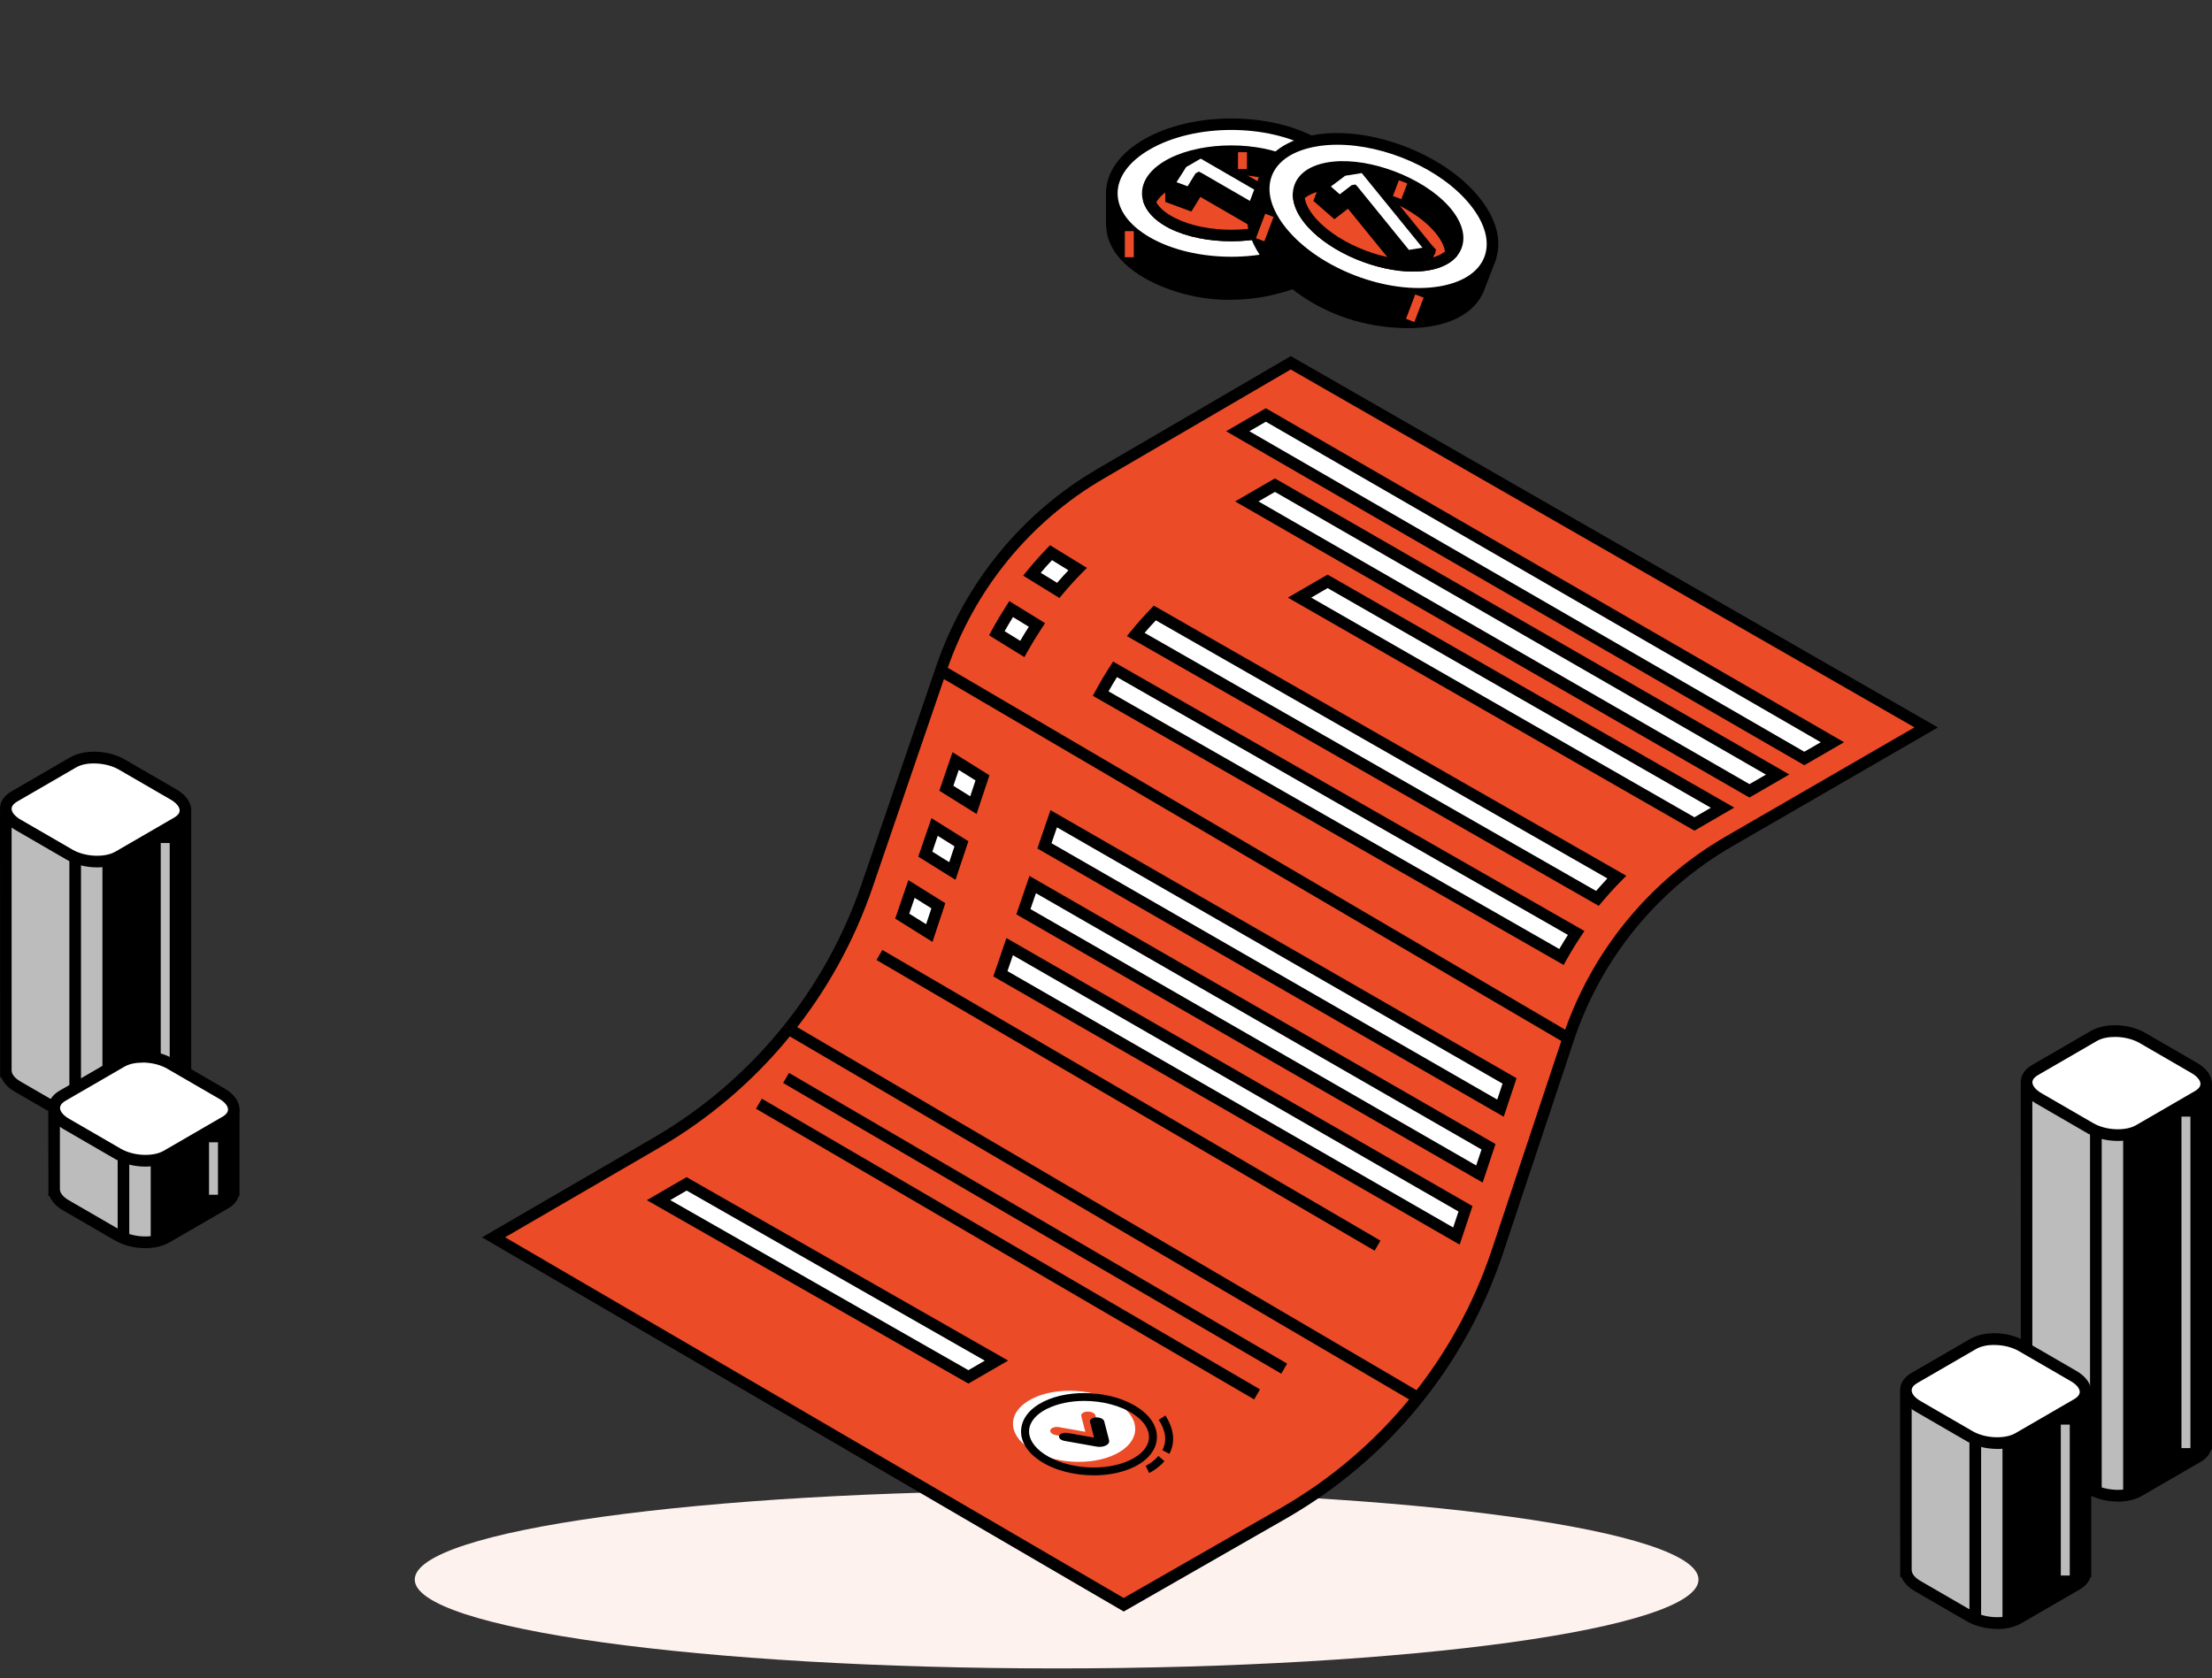 <svg width="448" height="340" viewBox="0 0 448 340" fill="none" xmlns="http://www.w3.org/2000/svg">
<rect x="0" y="0" width="448" height="340" fill="#333333" stroke="none"/>
<g clip-path="url(#clip0_516_19281)">
<path d="M214 338C285.797 338 344 329.941 344 320C344 310.059 285.797 302 214 302C142.203 302 84 310.059 84 320C84 329.941 142.203 338 214 338Z" fill="#FEF2EF"/>
<path d="M269.669 36.146C267.207 33.067 264.51 33.677 257.705 32.151C251.855 30.833 245.728 30.903 239.919 32.401C234.152 33.885 230.639 34.856 228.246 37.575L225.176 39.17V45.579L225.203 45.745C225.328 50.059 228.855 54.11 235.853 56.995C242.81 59.866 250.569 60.31 257.885 58.548C268.217 56.052 273.417 50.836 273.569 45.593L273.597 45.343V39.184L269.669 36.16V36.146Z" fill="black"/>
<path d="M249.172 60.754C244.4 60.754 239.698 59.852 235.396 58.077C228.218 55.108 224.18 50.739 224.028 45.759L224 45.565V38.435L227.513 36.604C230.196 33.677 234.165 32.651 239.629 31.236C245.548 29.71 251.896 29.613 257.954 30.972C259.849 31.402 261.398 31.652 262.753 31.874C266.183 32.429 268.465 32.803 270.485 35.272L274.758 38.56L274.731 45.648C274.537 51.932 268.341 57.189 258.148 59.658C255.188 60.379 252.159 60.726 249.172 60.726V60.754ZM226.351 39.877V45.565C226.503 49.671 230.016 53.291 236.295 55.885C242.837 58.59 250.403 59.117 257.608 57.383C266.571 55.219 272.241 50.683 272.393 45.537L272.421 45.218V39.739L268.756 36.867C267.276 35.009 265.741 34.759 262.394 34.218C261.066 33.996 259.406 33.733 257.456 33.289C251.758 32.013 245.797 32.096 240.223 33.524C234.401 35.036 231.247 35.924 229.145 38.324L228.799 38.587L226.365 39.85L226.351 39.877Z" fill="black"/>
<path d="M266.502 29.252C275.962 34.731 275.962 43.595 266.502 49.074C257.041 54.553 241.717 54.553 232.271 49.074C222.811 43.595 222.811 34.731 232.271 29.252C241.731 23.773 257.055 23.773 266.502 29.252Z" fill="white"/>
<path d="M249.379 54.345C242.962 54.345 236.558 52.931 231.676 50.101C226.725 47.229 224 43.345 224 39.17C224 34.995 226.725 31.097 231.676 28.239C241.44 22.594 257.332 22.58 267.096 28.239C272.047 31.111 274.772 34.995 274.772 39.17C274.772 43.345 272.047 47.243 267.096 50.101C262.214 52.931 255.796 54.345 249.393 54.345H249.379ZM249.379 26.325C243.39 26.325 237.402 27.643 232.852 30.279C228.661 32.706 226.351 35.869 226.351 39.17C226.351 42.471 228.661 45.634 232.852 48.062C241.966 53.333 256.792 53.333 265.907 48.062C270.097 45.634 272.407 42.471 272.407 39.17C272.407 35.869 270.097 32.706 265.907 30.279C261.356 27.643 255.368 26.325 249.379 26.325Z" fill="black"/>
<path d="M261.329 33.122C254.732 29.779 244.027 29.779 237.416 33.122C230.818 36.465 230.818 41.875 237.416 45.218C244.013 48.561 254.718 48.561 261.329 45.218C267.926 41.875 267.926 36.465 261.329 33.122Z" fill="black"/>
<path d="M249.379 48.88C244.856 48.88 240.334 48.006 236.89 46.272C233.28 44.441 231.289 41.931 231.289 39.17C231.289 36.41 233.28 33.899 236.89 32.068C243.778 28.586 254.98 28.586 261.854 32.068C265.464 33.899 267.456 36.424 267.456 39.17C267.456 41.917 265.464 44.441 261.854 46.272C258.41 48.006 253.888 48.88 249.365 48.88H249.379ZM249.379 31.791C245.244 31.791 241.108 32.581 237.955 34.176C235.216 35.563 233.654 37.381 233.654 39.17C233.654 40.959 235.216 42.777 237.955 44.164C244.248 47.354 254.496 47.354 260.803 44.164C263.541 42.777 265.104 40.959 265.104 39.17C265.104 37.381 263.541 35.563 260.803 34.176C257.65 32.581 253.514 31.791 249.379 31.791Z" fill="black"/>
<path d="M261.329 36.743C254.731 33.4 244.027 33.4 237.415 36.743C235.037 37.949 233.515 39.434 232.865 40.973C233.529 42.527 235.037 43.997 237.415 45.204C244.013 48.547 254.718 48.547 261.329 45.204C263.707 43.997 265.229 42.513 265.879 40.973C265.215 39.42 263.707 37.949 261.329 36.743Z" fill="#EC4B27"/>
<path d="M249.379 48.88C244.856 48.88 240.334 48.006 236.89 46.272C234.345 44.982 232.575 43.318 231.786 41.445L231.593 40.973L231.786 40.502C232.589 38.629 234.359 36.965 236.89 35.675C243.778 32.193 254.98 32.193 261.854 35.675C264.399 36.965 266.169 38.629 266.958 40.502L267.151 40.973L266.958 41.445C266.155 43.318 264.399 44.982 261.854 46.272C258.41 48.006 253.888 48.88 249.365 48.88H249.379ZM234.179 40.973C234.857 42.153 236.143 43.234 237.955 44.15C244.248 47.34 254.496 47.34 260.803 44.15C262.615 43.234 263.901 42.139 264.579 40.973C263.901 39.794 262.615 38.712 260.803 37.797C254.51 34.606 244.262 34.606 237.955 37.797C236.143 38.712 234.857 39.808 234.179 40.973Z" fill="black"/>
<path d="M263.832 51.28H262.02V56.565H263.832V51.28Z" fill="#EC4B27"/>
<path d="M229.629 46.827H227.817V52.112H229.629V46.827Z" fill="#EC4B27"/>
<path d="M252.546 30.833H250.734V34.246H252.546V30.833Z" fill="#EC4B27"/>
<path d="M236.917 37.381V40.28L240.915 41.764L242.782 38.726L242.837 38.699L256.903 46.841C258.106 46.536 259.268 46.161 260.333 45.69L261.854 44.816V41.917L243.197 34.01L236.931 37.395L236.917 37.381Z" fill="black"/>
<path d="M256.765 47.798L243.114 39.891L241.288 42.86L236.005 40.904V36.84L243.128 32.983L262.739 41.306V45.329L260.762 46.466C259.572 46.98 258.369 47.382 257.097 47.701L256.737 47.784L256.765 47.798ZM242.782 37.672L243.294 37.908L257.041 45.87C258.092 45.593 259.074 45.246 259.973 44.857L260.941 44.289V42.513L243.238 35.009L237.844 37.935V39.656L240.541 40.654L242.132 38.047L242.782 37.672Z" fill="black"/>
<path d="M242.837 35.785L242.782 35.813L240.915 38.851L236.917 37.367L239.587 33.164L243.169 31.083L261.826 41.889L257.608 44.33L242.823 35.772L242.837 35.785Z" fill="white"/>
<path d="M257.622 45.398L243.114 37.006L241.288 39.975L235.548 37.838L238.937 32.498L243.169 30.043L263.638 41.903L257.608 45.398H257.622ZM242.768 34.759L243.28 34.995L257.622 43.29L260.028 41.889L243.183 32.137L240.237 33.843L238.287 36.909L240.527 37.741L242.118 35.147L242.768 34.759Z" fill="black"/>
<path d="M299.142 48.228C297.938 44.469 295.2 44.081 289.377 40.224C284.371 36.909 278.631 34.787 272.67 34.121C266.75 33.455 263.127 33.108 259.932 34.801L256.488 35.203L254.22 41.195L254.178 41.348C252.768 45.426 254.621 50.461 260.139 55.663C265.63 60.837 272.725 64.014 280.194 64.957C290.746 66.302 297.44 63.279 299.446 58.438L299.557 58.215L301.742 52.459L299.142 48.242V48.228Z" fill="black"/>
<path d="M285.034 66.469C283.458 66.469 281.784 66.358 280.041 66.136C272.2 65.137 264.856 61.725 259.337 56.523C253.667 51.183 251.454 45.662 253.072 40.959L253.127 40.765L255.644 34.107L259.586 33.649C263.141 31.874 267.207 32.318 272.808 32.956C278.894 33.635 284.841 35.813 290.041 39.239C291.659 40.308 293.015 41.098 294.218 41.792C297.219 43.54 299.224 44.691 300.248 47.729L303.069 52.334L300.538 58.951C298.533 63.792 292.89 66.483 285.062 66.483L285.034 66.469ZM257.332 36.299L255.326 41.611C253.998 45.495 256.004 50.142 260.955 54.803C266.114 59.658 273.002 62.849 280.346 63.792C289.488 64.957 296.403 62.738 298.367 57.98L298.491 57.702L300.428 52.57L298.021 48.589C297.288 46.328 295.947 45.551 293.015 43.845C291.853 43.165 290.401 42.333 288.727 41.223C283.845 37.991 278.244 35.952 272.531 35.314C266.557 34.648 263.293 34.357 260.471 35.855L260.056 35.98L257.332 36.299Z" fill="black"/>
<path d="M298.616 40.668C305.517 49.157 302.364 57.453 291.59 59.2C280.816 60.948 266.488 55.483 259.586 47.007C252.685 38.518 255.838 30.223 266.612 28.475C277.386 26.727 291.715 32.193 298.616 40.668Z" fill="white"/>
<path d="M287.441 60.699C277.054 60.699 264.911 55.413 258.687 47.743C255.077 43.304 253.902 38.699 255.382 34.787C256.862 30.875 260.789 28.212 266.432 27.296C277.552 25.479 292.406 31.152 299.529 39.919C303.139 44.358 304.314 48.963 302.834 52.875C301.355 56.787 297.427 59.45 291.784 60.366C290.387 60.587 288.935 60.699 287.441 60.699ZM270.858 29.321C269.461 29.321 268.106 29.419 266.806 29.64C262.034 30.417 258.756 32.54 257.581 35.633C256.405 38.726 257.456 42.499 260.513 46.258C267.165 54.443 281.024 59.727 291.41 58.035C296.182 57.258 299.46 55.136 300.635 52.043C301.811 48.949 300.76 45.176 297.703 41.417C291.894 34.26 280.567 29.321 270.858 29.321Z" fill="black"/>
<path d="M292.419 42.444C287.427 36.965 277.427 33.15 270.069 33.927C262.711 34.69 260.803 39.753 265.782 45.232C270.775 50.711 280.774 54.526 288.132 53.749C295.49 52.986 297.398 47.923 292.419 42.444Z" fill="black"/>
<path d="M286.224 55.025C278.824 55.025 269.682 51.238 264.925 46.023C262.2 43.026 261.232 39.961 262.2 37.395C263.168 34.815 265.92 33.178 269.945 32.748C277.607 31.943 288.077 35.938 293.291 41.639C296.016 44.635 296.984 47.701 296.016 50.267C295.048 52.833 292.295 54.484 288.271 54.914C287.607 54.983 286.929 55.011 286.237 55.011L286.224 55.025ZM272.061 35.009C271.425 35.009 270.803 35.036 270.194 35.106C267.151 35.425 265.035 36.562 264.399 38.241C263.763 39.905 264.593 42.166 266.653 44.441C271.411 49.657 280.996 53.305 288.008 52.584C291.05 52.265 293.167 51.127 293.803 49.449C294.439 47.784 293.609 45.523 291.548 43.248C287.192 38.477 278.824 35.009 272.061 35.009Z" fill="black"/>
<path d="M291.134 45.815C286.141 40.335 276.141 36.521 268.783 37.297C266.128 37.575 264.192 38.421 263.03 39.628C263.099 41.32 263.984 43.234 265.782 45.204C270.775 50.683 280.774 54.498 288.132 53.721C290.788 53.444 292.724 52.598 293.886 51.391C293.817 49.698 292.931 47.784 291.134 45.815Z" fill="#EC4B27"/>
<path d="M286.224 55.025C278.824 55.025 269.682 51.238 264.925 46.023C263.002 43.914 261.937 41.722 261.854 39.697L261.827 39.198L262.172 38.837C263.583 37.367 265.824 36.437 268.659 36.146C276.321 35.342 286.791 39.337 292.005 45.038C293.927 47.146 294.992 49.338 295.075 51.363L295.103 51.862L294.757 52.223C293.347 53.693 291.106 54.623 288.271 54.914C287.607 54.983 286.929 55.011 286.238 55.011L286.224 55.025ZM264.261 40.113C264.468 41.459 265.298 42.929 266.654 44.427C271.411 49.643 280.996 53.291 288.008 52.57C290.013 52.362 291.618 51.793 292.655 50.947C292.448 49.601 291.618 48.131 290.262 46.633C285.505 41.403 275.92 37.755 268.908 38.49C266.889 38.699 265.298 39.267 264.261 40.127V40.113Z" fill="black"/>
<path d="M286.632 59.651L284.761 64.592L286.454 65.237L288.326 60.296L286.632 59.651Z" fill="#EC4B27"/>
<path d="M256.243 43.304L254.371 48.244L256.064 48.89L257.936 43.95L256.243 43.304Z" fill="#EC4B27"/>
<path d="M283.32 36.516L282.114 39.707L283.808 40.351L285.014 37.16L283.32 36.516Z" fill="#EC4B27"/>
<path d="M268.092 37.714L267.068 40.419L270.277 43.221L273.098 41.043H273.168L283.43 53.652C284.675 53.804 285.878 53.846 287.04 53.804L288.769 53.527L289.792 50.822L275.145 36.77L268.092 37.714Z" fill="black"/>
<path d="M286.113 54.734C285.186 54.734 284.26 54.678 283.319 54.567L282.96 54.526L273.002 42.277L270.249 44.413L266.003 40.696L267.442 36.895L275.464 35.827L290.857 50.586L289.432 54.345L287.192 54.706C286.832 54.72 286.487 54.734 286.127 54.734H286.113ZM283.886 52.792C284.965 52.903 286.016 52.944 286.984 52.903L288.091 52.722L288.713 51.072L274.827 37.741L268.742 38.546L268.133 40.155L270.305 42.055L272.725 40.183L273.472 40.072L273.859 40.46L283.886 52.792Z" fill="black"/>
<path d="M274.191 38.338H274.122L271.3 40.529L268.092 37.727L272.075 34.745L276.169 34.079L289.778 50.822L284.979 51.599L274.191 38.324V38.338Z" fill="white"/>
<path d="M284.605 52.584L274.025 39.572L271.273 41.709L266.653 37.672L271.715 33.885L276.542 33.108L290.691 50.517V51.405L289.93 51.751L284.605 52.611V52.584ZM274.495 37.353L274.896 37.755L285.352 50.628L288.091 50.184L275.795 35.064L272.448 35.605L269.544 37.783L271.342 39.364L273.762 37.505L274.509 37.381L274.495 37.353Z" fill="black"/>
<path d="M446.091 219.376L411.155 219.431C410.754 219.431 410.436 219.75 410.436 220.153V292.478H410.464C410.547 293.546 411.335 294.656 412.843 295.53L423.354 301.619C426.258 303.298 430.67 303.492 433.187 302.021L445.109 295.114C446.326 294.406 446.866 293.463 446.783 292.464V220.083C446.783 219.681 446.465 219.362 446.064 219.362L446.091 219.376Z" fill="#BCBCBC"/>
<path d="M428.913 304.199C426.784 304.199 424.543 303.672 422.773 302.646L412.261 296.556C410.892 295.765 409.966 294.767 409.537 293.657H409.288V292.478L409.26 220.153C409.26 219.112 410.104 218.252 411.155 218.252L446.091 218.197C447.142 218.197 447.986 219.057 447.986 220.097V293.671H447.834C447.529 294.656 446.796 295.516 445.704 296.154L433.782 303.062C432.454 303.825 430.725 304.213 428.913 304.213V304.199ZM411.625 292.298V292.395C411.681 293.102 412.344 293.879 413.437 294.503L423.948 300.593C426.493 302.063 430.449 302.243 432.606 300.995L444.528 294.087C445.054 293.782 445.676 293.269 445.621 292.547L445.524 291.285H445.621V220.541L411.611 220.597V292.284L411.625 292.298Z" fill="black"/>
<path d="M446.091 219.404L430.006 219.431V302.979C431.196 302.868 432.316 302.562 433.187 302.063L445.109 295.155C446.326 294.448 446.866 293.504 446.783 292.506V220.125C446.783 219.723 446.465 219.404 446.064 219.404H446.091Z" fill="black"/>
<path d="M445.123 222.067L433.201 228.975C430.684 230.431 426.272 230.251 423.367 228.573L412.856 222.483C409.952 220.791 409.633 218.252 412.151 216.782L424.073 209.874C426.59 208.417 431.002 208.598 433.906 210.276L444.417 216.366C447.322 218.058 447.64 220.597 445.123 222.067Z" fill="white"/>
<path d="M428.913 231.139C426.784 231.139 424.543 230.612 422.773 229.585L412.261 223.496C410.353 222.386 409.26 220.846 409.26 219.251C409.26 217.85 410.076 216.615 411.556 215.755L423.478 208.847C426.369 207.169 431.209 207.349 434.487 209.25L444.998 215.339C446.907 216.435 448 217.989 448 219.584C448 220.985 447.184 222.219 445.704 223.079L433.782 229.987C432.454 230.75 430.725 231.139 428.913 231.139ZM428.333 210.068C426.936 210.068 425.622 210.332 424.667 210.9L412.746 217.808C412.234 218.1 411.625 218.599 411.625 219.251C411.625 219.972 412.303 220.791 413.451 221.457L423.962 227.546C426.507 229.016 430.463 229.197 432.62 227.948L444.542 221.04C444.957 220.805 445.662 220.291 445.662 219.584C445.662 218.876 444.985 218.044 443.851 217.392L433.339 211.303C431.929 210.484 430.089 210.068 428.346 210.068H428.333Z" fill="black"/>
<path d="M425.663 229.127H423.298V302.132H425.663V229.127Z" fill="black"/>
<path d="M443.629 226.214H441.817V293.366H443.629V226.214Z" fill="#BCBCBC"/>
<path d="M421.653 281.755L386.717 281.811C386.316 281.811 385.998 282.13 385.998 282.532V318.279H386.025C386.108 319.347 386.897 320.457 388.404 321.33L398.915 327.42C401.82 329.112 406.232 329.293 408.749 327.822L420.671 320.914C421.888 320.207 422.427 319.264 422.344 318.265V282.463C422.344 282.061 422.026 281.742 421.625 281.742L421.653 281.755Z" fill="#BCBCBC"/>
<path d="M404.475 330C402.345 330 400.118 329.473 398.334 328.446L387.823 322.357C386.454 321.566 385.527 320.568 385.098 319.472H384.849V318.293L384.822 282.546C384.822 281.492 385.679 280.646 386.717 280.646L421.653 280.59C422.704 280.59 423.547 281.45 423.547 282.491V319.486H423.395C423.091 320.47 422.358 321.33 421.265 321.969L409.343 328.876C408.016 329.639 406.287 330.028 404.475 330.028V330ZM387.187 318.098V318.196C387.242 318.903 387.92 319.694 388.999 320.304L399.51 326.393C402.055 327.864 406.01 328.044 408.168 326.796L420.09 319.888C420.615 319.583 421.238 319.069 421.182 318.348L421.086 317.086H421.182V282.921L387.173 282.976V318.085L387.187 318.098Z" fill="black"/>
<path d="M421.653 281.797L405.568 281.825V328.793C406.757 328.682 407.878 328.377 408.749 327.878L420.671 320.97C421.888 320.262 422.427 319.319 422.344 318.32V282.518C422.344 282.116 422.026 281.797 421.625 281.797H421.653Z" fill="black"/>
<path d="M420.684 284.46L408.762 291.368C406.245 292.825 401.833 292.644 398.929 290.966L388.418 284.876C385.513 283.184 385.195 280.646 387.712 279.175L399.634 272.267C402.151 270.811 406.563 270.991 409.468 272.67L419.979 278.759C422.883 280.438 423.201 282.99 420.684 284.46Z" fill="white"/>
<path d="M404.475 293.532C402.345 293.532 400.105 293.005 398.334 291.979L387.823 285.889C385.914 284.779 384.822 283.24 384.822 281.644C384.822 280.243 385.638 279.009 387.118 278.149L399.04 271.241C401.93 269.562 406.771 269.743 410.049 271.657L420.56 277.747C422.469 278.856 423.561 280.396 423.561 281.991C423.561 283.392 422.745 284.641 421.265 285.487L409.343 292.395C408.016 293.158 406.287 293.546 404.475 293.546V293.532ZM403.88 272.462C402.497 272.462 401.17 272.739 400.215 273.294L388.293 280.202C387.782 280.493 387.173 280.992 387.173 281.658C387.173 282.38 387.851 283.198 388.999 283.85L399.51 289.939C402.041 291.41 406.01 291.59 408.168 290.356L420.09 283.448C420.601 283.156 421.21 282.657 421.21 281.991C421.21 281.27 420.532 280.451 419.384 279.8L408.873 273.71C407.462 272.892 405.623 272.475 403.88 272.475V272.462Z" fill="black"/>
<path d="M401.239 291.507H398.874V327.919H401.239V291.507Z" fill="black"/>
<path d="M419.191 288.608H417.379V319.18H419.191V288.608Z" fill="#BCBCBC"/>
<path d="M36.831 163.946L1.895 164.001C1.494 164.001 1.176 164.32 1.176 164.723V217.101H1.203C1.286 218.169 2.075 219.279 3.582 220.153L14.094 226.242C16.998 227.921 21.41 228.115 23.927 226.644L35.849 219.736C37.066 219.029 37.605 218.086 37.523 217.087V164.653C37.523 164.251 37.204 163.932 36.803 163.932L36.831 163.946Z" fill="#BCBCBC"/>
<path d="M19.653 228.808C17.523 228.808 15.283 228.281 13.512 227.255L3.001 221.165C1.632 220.375 0.705 219.376 0.277 218.266H0.028V217.087L0 164.723C0 163.668 0.857 162.822 1.895 162.822L36.831 162.767C37.882 162.767 38.726 163.627 38.726 164.667V218.28H38.574C38.269 219.265 37.536 220.139 36.444 220.763L24.522 227.671C23.194 228.434 21.465 228.822 19.653 228.822V228.808ZM2.365 216.907V217.004C2.42 217.711 3.098 218.502 4.177 219.112L14.688 225.202C17.219 226.672 21.188 226.852 23.346 225.604L35.268 218.696C35.794 218.391 36.416 217.878 36.361 217.156L36.264 215.894H36.361V165.111L2.351 165.166V216.907H2.365Z" fill="black"/>
<path d="M36.831 163.974L20.746 164.001V227.602C21.936 227.491 23.056 227.185 23.927 226.686L35.849 219.778C37.066 219.071 37.606 218.127 37.523 217.129V164.695C37.523 164.293 37.205 163.974 36.803 163.974H36.831Z" fill="black"/>
<path d="M35.862 166.637L23.941 173.545C21.423 175.001 17.011 174.821 14.107 173.143L3.596 167.053C0.691 165.361 0.373 162.822 2.89 161.352L14.812 154.444C17.329 152.987 21.741 153.168 24.646 154.846L35.157 160.936C38.062 162.628 38.38 165.166 35.862 166.637Z" fill="white"/>
<path d="M19.653 175.723C17.523 175.723 15.283 175.195 13.512 174.169L3.001 168.079C1.093 166.984 0 165.43 0 163.835C0 162.434 0.816 161.185 2.296 160.339L14.218 153.431C17.108 151.753 21.949 151.933 25.227 153.834L35.738 159.923C37.647 161.033 38.739 162.573 38.739 164.168C38.739 165.569 37.923 166.817 36.444 167.663L24.522 174.571C23.194 175.334 21.465 175.723 19.653 175.723ZM19.058 154.652C17.662 154.652 16.348 154.916 15.393 155.484L3.471 162.392C3.057 162.628 2.351 163.141 2.351 163.849C2.351 164.556 3.029 165.388 4.177 166.04L14.688 172.13C17.219 173.6 21.188 173.781 23.346 172.546L35.268 165.638C35.683 165.402 36.388 164.889 36.388 164.182C36.388 163.474 35.711 162.642 34.563 161.99L24.051 155.9C22.641 155.082 20.801 154.666 19.058 154.666V154.652Z" fill="black"/>
<path d="M16.403 173.697H14.052V226.742H16.403V173.697Z" fill="black"/>
<path d="M34.369 170.784H32.557V217.989H34.369V170.784Z" fill="#BCBCBC"/>
<path d="M46.609 224.564L11.673 224.619C11.272 224.619 10.954 224.938 10.954 225.341V241.14H10.982C11.065 242.208 11.853 243.318 13.361 244.192L23.872 250.281C26.776 251.96 31.188 252.154 33.705 250.684L45.627 243.776C46.844 243.068 47.384 242.125 47.301 241.126V225.271C47.301 224.869 46.983 224.55 46.582 224.55L46.609 224.564Z" fill="#BCBCBC"/>
<path d="M29.432 252.861C27.302 252.861 25.061 252.334 23.291 251.308L12.78 245.218C11.41 244.428 10.484 243.429 10.055 242.319H9.806V241.14L9.778 225.341C9.778 224.3 10.622 223.44 11.673 223.44L46.609 223.385C47.66 223.385 48.504 224.245 48.504 225.285V242.319H48.352C48.047 243.304 47.315 244.164 46.222 244.802L34.3 251.71C32.972 252.473 31.23 252.861 29.432 252.861ZM12.143 240.974V241.057C12.199 241.764 12.876 242.555 13.955 243.165L24.466 249.255C26.997 250.725 30.967 250.919 33.124 249.657L45.046 242.749C45.572 242.444 46.194 241.931 46.139 241.209L46.042 239.947H46.139V225.743L12.13 225.798V240.974H12.143Z" fill="black"/>
<path d="M46.609 224.591L30.524 224.619V251.641C31.714 251.53 32.834 251.225 33.705 250.725L45.627 243.817C46.844 243.11 47.384 242.167 47.301 241.168V225.313C47.301 224.911 46.983 224.591 46.582 224.591H46.609Z" fill="black"/>
<path d="M45.641 227.269L33.719 234.177C31.202 235.633 26.79 235.453 23.885 233.774L13.374 227.685C10.47 225.992 10.152 223.454 12.669 221.984L24.591 215.076C27.108 213.619 31.52 213.8 34.424 215.478L44.935 221.568C47.84 223.26 48.158 225.798 45.641 227.269Z" fill="white"/>
<path d="M29.432 236.341C27.302 236.341 25.061 235.813 23.291 234.787L12.78 228.697C10.871 227.588 9.778 226.048 9.778 224.453C9.778 223.052 10.594 221.803 12.074 220.957L23.996 214.049C26.887 212.371 31.727 212.551 35.005 214.451L45.517 220.541C47.425 221.651 48.518 223.19 48.518 224.786C48.518 226.187 47.702 227.435 46.222 228.281L34.3 235.189C32.972 235.952 31.23 236.341 29.432 236.341ZM28.851 215.27C27.454 215.27 26.14 215.547 25.186 216.102L13.264 223.01C12.849 223.246 12.157 223.759 12.157 224.453C12.157 225.146 12.835 225.992 13.983 226.644L24.494 232.734C27.039 234.204 30.994 234.385 33.152 233.136L45.074 226.228C45.586 225.937 46.18 225.438 46.18 224.772C46.18 224.05 45.503 223.232 44.355 222.58L33.843 216.491C32.433 215.672 30.593 215.256 28.851 215.256V215.27Z" fill="black"/>
<path d="M26.181 234.315H23.83V250.781H26.181V234.315Z" fill="black"/>
<path d="M44.147 231.416H42.335V242.042H44.147V231.416Z" fill="#BCBCBC"/>
<path d="M390.105 147.356L350.162 170.451C334.81 179.329 323.22 193.547 317.619 210.415L303.277 253.513C295.822 275.902 280.415 294.767 260.001 306.516L227.568 325.09L99.967 250.67L132.995 231.472C152.98 219.847 168.097 201.385 175.593 179.482L190.737 135.232C196.394 118.711 207.79 104.784 222.838 96.004L261.412 73.504L390.105 147.369V147.356Z" fill="#EC4B27"/>
<path d="M227.568 326.463L97.63 250.67L132.414 230.459C152.15 218.974 167.087 200.747 174.5 179.107L189.645 134.858C195.398 118.073 206.974 103.91 222.271 94.991L261.425 72.145L392.484 147.369L350.771 171.492C335.654 180.231 324.285 194.199 318.753 210.803L304.411 253.902C296.859 276.595 281.3 295.654 260.609 307.556L227.582 326.477L227.568 326.463ZM102.318 250.67L227.582 323.73L259.42 305.489C279.613 293.879 294.785 275.277 302.156 253.139L316.499 210.04C322.211 192.881 333.953 178.469 349.581 169.425L387.74 147.356L261.412 74.85L223.433 97.016C208.634 105.658 197.417 119.363 191.844 135.607L176.699 179.856C169.106 202.037 153.796 220.721 133.576 232.484L102.305 250.656L102.318 250.67Z" fill="black"/>
<path d="M212.133 284.918C217.14 282.435 224.982 282.948 229.629 286.055C234.276 289.163 233.985 293.699 228.979 296.182C223.972 298.665 216.13 298.151 211.483 295.044C206.836 291.937 207.126 287.401 212.133 284.918Z" fill="#EC4B27"/>
<path d="M209.118 283.323C214.124 280.84 221.966 281.353 226.614 284.46C231.261 287.567 230.97 292.103 225.963 294.586C220.957 297.069 213.115 296.556 208.468 293.449C203.821 290.342 204.111 285.806 209.118 283.323Z" fill="white"/>
<path d="M210.611 295.932C208.011 294.198 206.656 291.965 206.808 289.662C206.96 287.359 208.578 285.32 211.386 283.933C216.849 281.228 225.424 281.783 230.5 285.168C233.1 286.902 234.455 289.135 234.303 291.438C234.151 293.74 232.533 295.779 229.725 297.166C227.388 298.318 224.497 298.887 221.537 298.887C217.568 298.887 213.516 297.874 210.611 295.932ZM212.105 285.376C209.837 286.499 208.537 288.053 208.426 289.759C208.315 291.465 209.408 293.185 211.51 294.586C216.157 297.694 224.013 298.207 229.02 295.724C231.288 294.6 232.588 293.047 232.699 291.341C232.809 289.634 231.717 287.914 229.615 286.513C226.945 284.738 223.239 283.808 219.601 283.808C216.904 283.808 214.249 284.322 212.105 285.39V285.376Z" fill="black"/>
<path d="M221.87 286.763L222.852 290.564C222.921 290.841 222.866 291.132 222.63 291.368C222.146 291.84 221.206 292.034 220.307 291.881L213.834 290.73C213.046 290.591 212.562 290.12 212.742 289.676C212.921 289.232 213.71 288.982 214.484 289.121L219.809 290.064L218.993 286.888C218.868 286.416 219.422 286.014 220.21 285.972C220.998 285.931 221.745 286.291 221.87 286.749V286.763Z" fill="#EC4B27"/>
<path d="M223.64 287.942L224.622 291.743C224.691 292.02 224.636 292.311 224.4 292.547C223.916 293.019 222.976 293.213 222.077 293.061L215.604 291.909C214.816 291.77 214.332 291.299 214.512 290.855C214.691 290.411 215.48 290.161 216.254 290.3L221.579 291.243L220.763 288.067C220.639 287.595 221.192 287.193 221.98 287.151C222.768 287.11 223.515 287.47 223.64 287.928V287.942Z" fill="black"/>
<path d="M236.834 294.545C237.706 292.908 238.259 290.231 236.032 286.763L234.677 287.637C236.129 289.884 236.378 291.965 235.41 293.782L236.834 294.531V294.545Z" fill="black"/>
<path d="M232.727 298.415C232.796 298.387 234.469 297.596 235.838 296.015L234.621 294.961C233.473 296.279 232.063 296.958 232.049 296.958L232.727 298.415Z" fill="black"/>
<path d="M354.325 160.214L252.519 101.58L258.203 98.293L360.01 156.913L354.325 160.214Z" fill="white"/>
<path d="M354.325 161.574L353.73 161.241L250.153 101.58L258.203 96.919L258.797 97.252L362.388 156.899L354.339 161.56L354.325 161.574ZM254.883 101.58L354.325 158.855L357.658 156.927L258.217 99.652L254.883 101.58Z" fill="black"/>
<path d="M365.431 153.653L250.693 87.362L256.377 84.061L371.116 150.366L365.431 153.653Z" fill="white"/>
<path d="M365.431 155.026L248.328 87.362L256.377 82.701L256.972 83.048L373.481 150.366L365.431 155.026ZM253.044 87.362L365.431 152.294L368.764 150.366L256.377 85.434L253.044 87.362Z" fill="black"/>
<path d="M343.178 166.914L263.196 121.069L268.88 117.768L348.876 163.627L343.178 166.914Z" fill="white"/>
<path d="M343.192 168.288L260.831 121.069L268.88 116.409L351.241 163.613L343.192 168.274V168.288ZM265.561 121.069L343.178 165.569L346.497 163.641L268.88 119.141L265.561 121.069Z" fill="black"/>
<path d="M196.131 278.939L133.368 243.137L139.053 239.836L201.829 275.638L196.131 278.939Z" fill="white"/>
<path d="M196.145 280.299L195.55 279.966L131.003 243.137L139.052 238.477L139.633 238.81L204.181 275.638L196.131 280.299H196.145ZM135.747 243.124L196.131 277.58L199.45 275.652L139.066 241.195L135.747 243.124Z" fill="black"/>
<path d="M233.889 124.19C232.547 125.591 231.247 127.034 230.016 128.532L323.525 182.006C324.769 180.522 326.083 179.079 327.453 177.692L233.889 124.19Z" fill="white"/>
<path d="M323.801 183.518L228.232 128.865L229.117 127.783C230.307 126.327 231.62 124.842 233.045 123.358L233.681 122.692L329.375 177.415L328.296 178.511C327.01 179.815 325.71 181.243 324.437 182.755L323.801 183.504V183.518ZM231.828 128.213L323.262 180.494C324.022 179.62 324.783 178.774 325.544 177.956L234.096 125.675C233.294 126.521 232.533 127.367 231.814 128.213H231.828Z" fill="black"/>
<path d="M222.907 140.503L316.236 193.866C317.163 192.202 318.158 190.579 319.21 188.997L225.812 135.593C224.788 137.188 223.806 138.825 222.907 140.503Z" fill="white"/>
<path d="M316.692 195.489L221.331 140.961L221.884 139.948C222.783 138.27 223.779 136.591 224.83 134.968L225.438 134.025L320.897 188.609L320.192 189.663C319.14 191.245 318.158 192.854 317.273 194.449L316.692 195.489ZM224.512 140.059L315.807 192.257C316.36 191.3 316.941 190.357 317.55 189.4L226.227 137.174C225.632 138.117 225.065 139.088 224.525 140.045L224.512 140.059Z" fill="black"/>
<path d="M212.852 111.984C211.51 113.385 210.21 114.827 208.979 116.325L214.318 119.613C215.563 118.129 216.877 116.686 218.246 115.299L212.852 111.984Z" fill="white"/>
<path d="M214.581 121.153L207.223 116.617L208.081 115.562C209.27 114.106 210.584 112.622 212.009 111.137L212.672 110.458L220.141 115.049L219.09 116.103C217.804 117.407 216.503 118.836 215.231 120.348L214.581 121.125V121.153ZM210.778 116.034L214.097 118.073C214.858 117.185 215.632 116.339 216.393 115.535L213.06 113.482C212.257 114.342 211.497 115.188 210.778 116.034Z" fill="black"/>
<path d="M201.885 128.296L207.044 131.473C207.97 129.808 208.966 128.185 210.017 126.604L204.789 123.386C203.766 124.981 202.784 126.618 201.885 128.296Z" fill="white"/>
<path d="M207.472 133.124L200.322 128.712L200.847 127.728C201.746 126.063 202.742 124.385 203.793 122.748L204.416 121.777L211.663 126.243L210.985 127.27C209.948 128.837 208.966 130.446 208.067 132.055L207.472 133.137V133.124ZM203.461 127.866L206.629 129.822C207.182 128.865 207.763 127.908 208.371 126.979L205.162 125.009C204.568 125.966 204.001 126.923 203.461 127.88V127.866Z" fill="black"/>
<path d="M211.539 171.353L303.899 224.494L305.739 218.974L213.42 165.86L211.539 171.353Z" fill="white"/>
<path d="M304.563 226.242L210.1 171.894L212.756 164.126L307.149 218.433L304.549 226.242H304.563ZM212.963 170.826L303.235 222.76L304.314 219.528L214.069 167.608L212.963 170.826Z" fill="black"/>
<path d="M207.279 184.711L299.653 237.839L301.493 232.318L209.16 179.204L207.279 184.711Z" fill="white"/>
<path d="M300.303 239.586L205.84 185.238L208.496 177.456L302.889 231.763L300.289 239.573L300.303 239.586ZM208.703 184.17L298.975 236.105L300.054 232.873L209.81 180.952L208.703 184.17Z" fill="black"/>
<path d="M202.618 197.265L294.978 250.406L296.818 244.885L204.499 191.772L202.618 197.265Z" fill="white"/>
<path d="M295.642 252.154L201.179 197.806L203.835 190.038L298.228 244.344L295.628 252.154H295.642ZM204.042 196.738L294.314 248.672L295.393 245.44L205.149 193.52L204.042 196.738Z" fill="black"/>
<path d="M191.664 159.687L197.14 163.113L198.98 157.579L193.545 154.194L191.664 159.687Z" fill="white"/>
<path d="M197.791 164.903L190.239 160.187L192.909 152.391L200.391 157.066L197.791 164.889V164.903ZM193.088 159.188L196.505 161.324L197.569 158.106L194.181 155.984L193.088 159.188Z" fill="black"/>
<path d="M187.404 173.045L192.881 176.458L194.72 170.937L189.285 167.538L187.404 173.045Z" fill="white"/>
<path d="M193.531 178.247L185.979 173.545L188.649 165.749L196.131 170.424L193.517 178.247H193.531ZM188.829 172.532L192.245 174.668L193.31 171.45L189.921 169.328L188.829 172.532Z" fill="black"/>
<path d="M182.729 185.599L188.206 189.025L190.045 183.491L184.61 180.106L182.729 185.599Z" fill="white"/>
<path d="M188.856 190.815L181.305 186.098L183.974 178.303L191.456 182.977L188.856 190.815ZM184.154 185.1L187.57 187.236L188.635 184.018L185.246 181.895L184.154 185.1Z" fill="black"/>
<path d="M160.53 207.548L159.336 209.596L286.808 284.334L288.001 282.286L160.53 207.548Z" fill="black"/>
<path d="M159.795 217.36L158.613 219.398L259.5 278.289L260.682 276.251L159.795 217.36Z" fill="black"/>
<path d="M190.798 134.607L189.604 136.655L317.076 211.393L318.269 209.345L190.798 134.607Z" fill="black"/>
<path d="M154.301 222.578L153.119 224.616L254.005 283.506L255.188 281.468L154.301 222.578Z" fill="black"/>
<path d="M178.7 192.447L177.518 194.485L278.404 253.376L279.587 251.338L178.7 192.447Z" fill="black"/>
</g>
<defs>
<clipPath id="clip0_516_19281">
<rect width="448" height="340" fill="white"/>
</clipPath>
</defs>
</svg>
